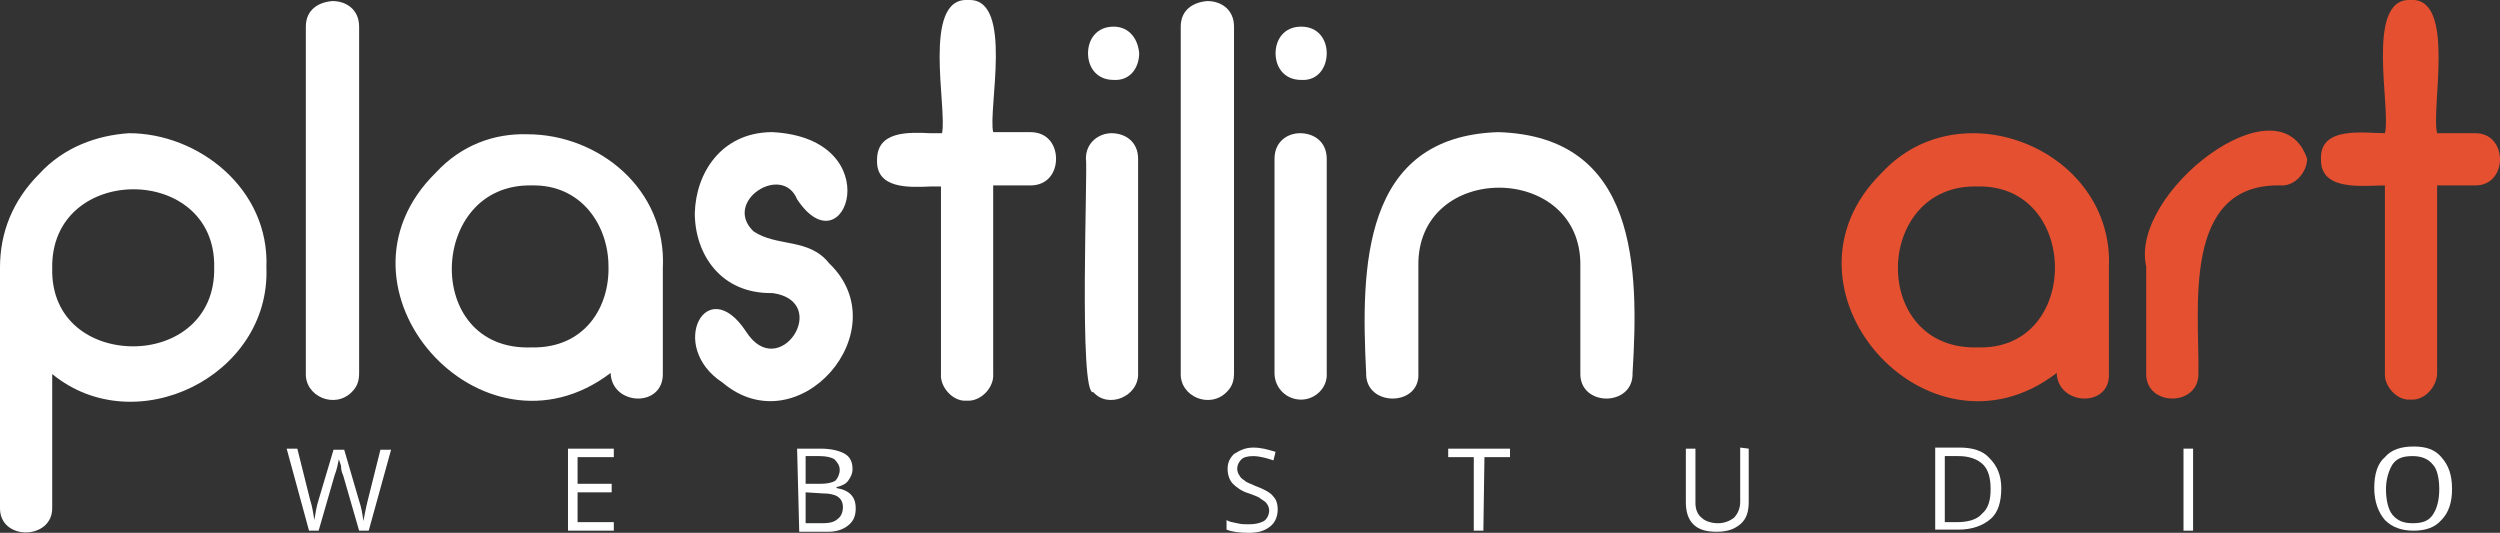 <?xml version="1.0" encoding="utf-8"?>
<!-- Generator: Adobe Illustrator 22.0.1, SVG Export Plug-In . SVG Version: 6.00 Build 0)  -->
<svg version="1.1" id="Слой_1" xmlns="http://www.w3.org/2000/svg" xmlns:xlink="http://www.w3.org/1999/xlink" x="0px" y="0px"
	 viewBox="0 0 234.6 50" style="enable-background:new 0 0 234.6 50;" xml:space="preserve">
<rect x="0" y="0" width="234.6" height="50" fill="#333333" stroke="none"/>
<style type="text/css">
	.st0{fill:#FFFFFF;}
	.st1{fill:#E55030;}
	.st2{fill:#FFFFFF;}
</style>
<g>
	<g>
		<path id="SVGID_1_" class="st0" d="M4.9,25.2c-0.2-9.9,15.4-9.9,15.2-0.1c0.1,4.9-3.7,7.4-7.6,7.4S4.8,30.1,4.9,25.2 M3.7,16.3
			C1.2,18.8,0,21.8,0,25.1v22.5c-0.1,3.2,5,3.1,4.9,0V35.1c7.8,6.4,20.5,0.2,20.1-10c0.3-7.4-6.4-12.6-12.9-12.6
			C9.1,12.7,6,13.8,3.7,16.3"/>
	</g>
</g>
<g>
	<g>
		<path id="SVGID_3_" class="st0" d="M28.7,2.5V35c-0.1,2.2,2.7,3.4,4.3,1.8c0.5-0.5,0.7-1,0.7-1.8V2.5c0-1.6-1.2-2.4-2.5-2.4
			C29.9,0.2,28.7,0.9,28.7,2.5"/>
	</g>
</g>
<g>
	<g>
		<path id="SVGID_5_" class="st0" d="M57.1,25c0.1,3.9-2.3,7.7-7.2,7.6c-5.2,0.2-7.6-3.7-7.5-7.6c0.1-3.8,2.6-7.7,7.5-7.6
			C54.6,17.3,57.1,21.2,57.1,25 M40.9,16.2c-11,10.8,4.3,28,16.4,18.8c0.1,3.1,5,3.3,4.9,0v-9.8c0.4-7.5-6.1-12.6-12.7-12.6
			C46.4,12.5,43.3,13.6,40.9,16.2"/>
	</g>
</g>
<g>
	<g>
		<path id="SVGID_7_" class="st0" d="M65.2,20c0,3.8,2.4,7.6,7.3,7.5c5.6,0.8,0.6,8.5-2.5,3.6c-3.7-5.6-7.4,1.4-2.2,4.8
			c7.1,6,16.6-4.9,10-11.2c-1.9-2.4-4.9-1.5-7.1-3c-2.9-2.8,2.7-6.4,4.1-3c4.5,6.8,8.8-5.7-2.3-6.3c-0.1,0-0.1,0-0.2,0
			C67.7,12.5,65.3,16.2,65.2,20"/>
	</g>
</g>
<g>
	<g>
		<path id="SVGID_9_" class="st0" d="M90.8,0c-4.3-0.2-1.9,10.2-2.4,12.5c-0.3,0-0.7,0-1.1,0c-2.1-0.1-5-0.2-5,2.5
			c-0.1,2.7,2.9,2.6,5,2.5c0.4,0,0.7,0,1,0v17.6c-0.1,1.2,1.1,2.6,2.4,2.5c1.4,0.1,2.6-1.3,2.5-2.5V17.4h3.5c1.6,0,2.4-1.2,2.4-2.5
			s-0.8-2.5-2.4-2.5h-3.5C92.7,10.3,95.1,0,91,0C90.9,0,90.9,0,90.8,0"/>
	</g>
</g>
<g>
	<g>
		<path id="SVGID_11_" class="st0" d="M101.9,14.9c0.2,0.6-0.7,22.4,0.7,21.9c1.4,1.6,4.3,0.4,4.2-1.8V14.9c0-1.6-1.2-2.4-2.5-2.4
			C103.2,12.5,101.9,13.3,101.9,14.9 M104.5,2.5c-1.6,0-2.4,1.2-2.4,2.5s0.8,2.5,2.4,2.5c1.6,0.1,2.4-1.2,2.4-2.5
			C106.8,3.7,106,2.5,104.5,2.5L104.5,2.5"/>
	</g>
</g>
<g>
	<g>
		<path id="SVGID_13_" class="st0" d="M110.8,2.5V35c-0.1,2.2,2.7,3.4,4.3,1.8c0.5-0.5,0.7-1,0.7-1.8V2.5c0-1.6-1.2-2.4-2.5-2.4
			C112,0.2,110.8,0.9,110.8,2.5"/>
	</g>
</g>
<g>
	<g>
		<path id="SVGID_15_" class="st0" d="M119.6,14.9V35c0,1.4,1.1,2.5,2.5,2.5c1.3,0,2.5-1.1,2.4-2.5V14.9c0-1.6-1.2-2.4-2.5-2.4
			C120.8,12.5,119.6,13.3,119.6,14.9 M122.1,2.5c-1.6,0-2.4,1.2-2.4,2.5s0.8,2.5,2.4,2.5c1.6,0.1,2.4-1.2,2.4-2.5
			S123.7,2.5,122.1,2.5C122.2,2.5,122.1,2.5,122.1,2.5"/>
	</g>
</g>
<g>
	<g>
		<path id="SVGID_17_" class="st0" d="M128.2,35c-0.1,3.2,5.1,3.2,4.9,0V25c-0.2-9.9,15.4-9.8,15.2,0V35c-0.1,3.2,5,3.2,4.9,0
			c0.6-9.8,0.5-22.2-12.6-22.6C127.8,12.8,127.7,25.1,128.2,35"/>
	</g>
</g>
<g>
	<path class="st1" d="M197.9,35c0.2,3.3-4.8,3.1-4.9,0c-12.1,9.3-27.4-8-16.4-18.8c7.4-8,21.8-2.1,21.3,8.9V35L197.9,35z
		 M185.6,32.6c9.7,0.3,9.6-15.3,0-15.1C175.8,17.2,175.4,32.9,185.6,32.6"/>
	<path class="st1" d="M206.3,35c0.1,3.2-5,3.2-4.9,0V25c-1.6-6.9,12.5-17.8,15.1-10.1c0,1.2-1.1,2.6-2.5,2.5
		C204.7,17.2,206.4,29,206.3,35"/>
	<path class="st1" d="M232.2,12.5c3.2-0.1,3.2,5,0,4.9h-3.5V35c0,1.2-1.1,2.6-2.5,2.5c-1.3,0.1-2.5-1.3-2.4-2.5V17.4
		c-2,0-6.1,0.6-6-2.5c-0.1-3.1,4.1-2.4,6-2.4c0.6-2.3-1.9-12.7,2.4-12.5c4.3-0.3,1.9,10.2,2.5,12.5H232.2z"/>
</g>
<g>
	<path class="st2" d="M34.6,49.8h-0.9l-1.5-5.2c-0.1-0.2-0.2-0.5-0.2-0.9c-0.1-0.3-0.2-0.6-0.2-0.6c-0.1,0.5-0.2,1-0.4,1.5l-1.5,5.2
		h-0.9l-2.1-7.7h1l1.2,4.8c0.2,0.6,0.3,1.3,0.4,1.9c0.1-0.6,0.2-1.3,0.4-1.9l1.4-4.7h1l1.4,4.8c0.2,0.6,0.3,1.1,0.4,1.9
		c0.1-0.5,0.2-1.1,0.4-1.9l1.2-4.8h1L34.6,49.8z"/>
	<path class="st2" d="M57.6,49.8h-4.3v-7.7h4.3v0.8h-3.4v2.5h3.2v0.8h-3.2V49h3.4V49.8z"/>
	<path class="st2" d="M74.8,42.1h2.2c1,0,1.8,0.2,2.3,0.5c0.5,0.3,0.7,0.8,0.7,1.4c0,0.5-0.2,0.8-0.4,1.1c-0.2,0.3-0.6,0.5-1.1,0.6
		v0.1c1.2,0.2,1.8,0.8,1.8,1.9c0,0.7-0.2,1.2-0.7,1.6c-0.5,0.4-1.1,0.6-1.9,0.6h-2.7L74.8,42.1z M75.6,45.4h1.4
		c0.6,0,1.1-0.1,1.4-0.3c0.2-0.2,0.4-0.6,0.4-1c0-0.4-0.2-0.7-0.5-1c-0.3-0.2-0.8-0.3-1.4-0.3h-1.3V45.4z M75.6,46.2v2.9h1.6
		c0.6,0,1.1-0.1,1.4-0.4c0.3-0.2,0.5-0.6,0.5-1.1s-0.2-0.8-0.5-1c-0.3-0.2-0.8-0.3-1.4-0.3L75.6,46.2z"/>
	<path class="st2" d="M119.9,47.8c0,0.6-0.2,1.2-0.7,1.6c-0.5,0.4-1.1,0.6-2,0.6c-0.9,0-1.6-0.1-2.1-0.3v-0.9c0.3,0.2,0.6,0.2,1,0.3
		c0.4,0.1,0.7,0.1,1.1,0.1c0.6,0,1-0.1,1.4-0.3c0.3-0.2,0.5-0.6,0.5-1c0-0.2-0.1-0.5-0.2-0.6c-0.1-0.2-0.3-0.3-0.6-0.5
		c-0.2-0.2-0.6-0.3-1.1-0.5c-0.7-0.2-1.2-0.6-1.5-0.9s-0.5-0.8-0.5-1.4s0.2-1,0.6-1.4c0.5-0.3,1-0.6,1.8-0.6c0.8,0,1.4,0.2,2.1,0.4
		l-0.2,0.8c-0.6-0.2-1.3-0.4-1.9-0.4c-0.5,0-0.9,0.1-1.1,0.3c-0.2,0.2-0.4,0.5-0.4,0.9c0,0.2,0.1,0.5,0.2,0.6
		c0.1,0.2,0.2,0.3,0.5,0.5c0.2,0.2,0.6,0.3,1,0.5c0.8,0.3,1.4,0.6,1.7,1C119.7,46.8,119.9,47.2,119.9,47.8z"/>
	<path class="st2" d="M139.2,49.8h-0.9v-6.9h-2.4v-0.8h5.8v0.8h-2.4L139.2,49.8L139.2,49.8z"/>
	<path class="st2" d="M164.1,42.1v5c0,0.9-0.2,1.6-0.8,2.1s-1.3,0.7-2.2,0.7c-1,0-1.7-0.2-2.2-0.7s-0.7-1.2-0.7-2.1v-5h0.9v5.1
		c0,0.6,0.2,1.1,0.6,1.4c0.3,0.3,0.9,0.5,1.5,0.5s1.1-0.2,1.5-0.5c0.3-0.3,0.6-0.8,0.6-1.5V42L164.1,42.1L164.1,42.1z"/>
	<path class="st2" d="M187.8,45.8c0,1.3-0.3,2.3-1,2.9c-0.7,0.6-1.7,1-3,1h-2.2v-7.7h2.3c1.2,0,2.2,0.3,2.8,1
		C187.4,43.7,187.8,44.6,187.8,45.8z M186.8,45.9c0-1-0.2-1.8-0.7-2.3c-0.5-0.5-1.3-0.8-2.3-0.8h-1.3v6.2h1.1c1,0,1.9-0.2,2.4-0.8
		C186.6,47.7,186.8,46.9,186.8,45.9z"/>
	<path class="st2" d="M204.9,49.8v-7.7h0.9v7.7L204.9,49.8z"/>
	<path class="st2" d="M230.1,45.9c0,1.2-0.3,2.2-1,2.9c-0.6,0.7-1.5,1-2.6,1c-1.1,0-2-0.3-2.7-1c-0.6-0.7-1-1.7-1-3s0.3-2.3,1-2.9
		c0.6-0.7,1.5-1,2.7-1s2,0.3,2.6,1C229.8,43.7,230.1,44.6,230.1,45.9z M223.9,45.9c0,1,0.2,1.9,0.6,2.4c0.5,0.6,1.1,0.8,1.9,0.8
		c0.9,0,1.5-0.2,1.9-0.8c0.4-0.6,0.6-1.4,0.6-2.4c0-1-0.2-1.9-0.6-2.3c-0.4-0.5-1-0.8-1.9-0.8s-1.5,0.2-1.9,0.8
		C224.2,44.1,223.9,44.9,223.9,45.9z"/>
</g>
</svg>
